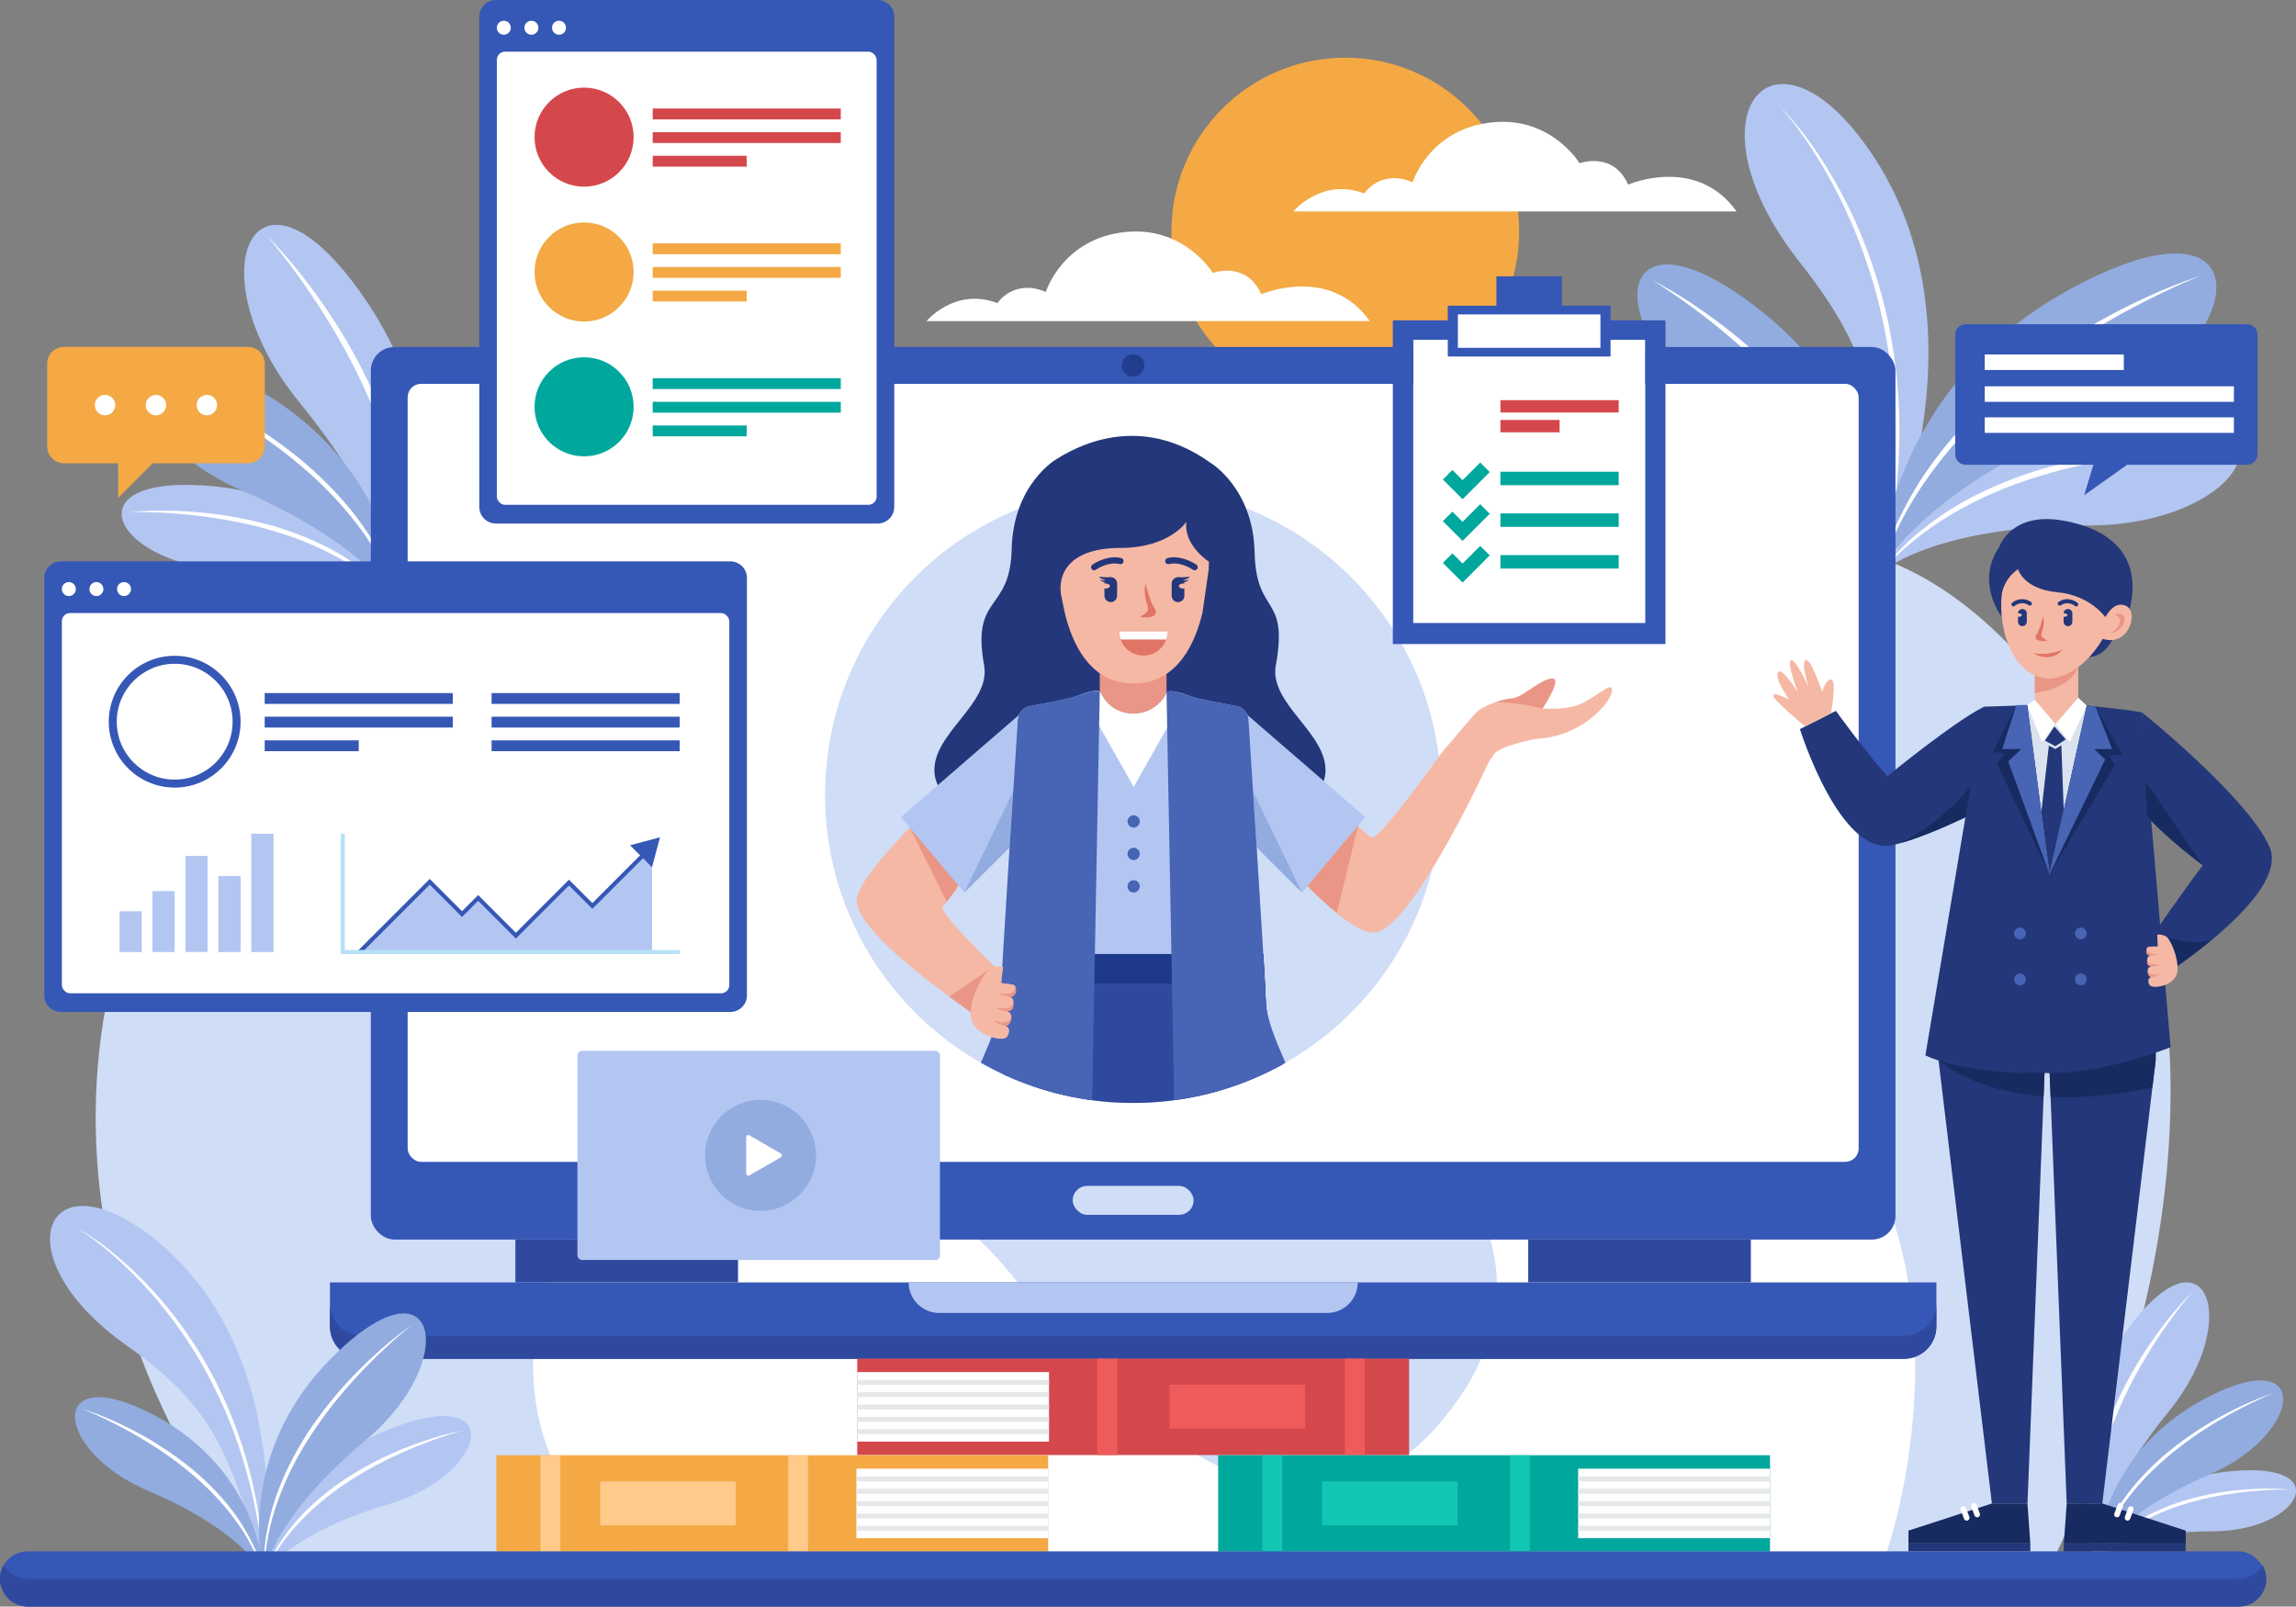 <?xml version="1.0" encoding="UTF-8"?>
<svg id="OBJECTS" xmlns="http://www.w3.org/2000/svg" xmlns:xlink="http://www.w3.org/1999/xlink" viewBox="0 0 561.26 392.77">
  <rect x="0" y="0" width="561.26" height="392.77" fill="#808080" stroke="none"/>
  <defs>
    <style>
      .cls-1 {
        fill: #172b60;
      }

      .cls-2, .cls-3, .cls-4, .cls-5, .cls-6, .cls-7, .cls-8, .cls-9, .cls-10, .cls-11 {
        fill-rule: evenodd;
      }

      .cls-2, .cls-12 {
        fill: #ea9686;
      }

      .cls-13, .cls-3 {
        fill: #fff;
      }

      .cls-14 {
        fill: #ef5b5b;
      }

      .cls-15, .cls-10 {
        fill: #2f499f;
      }

      .cls-16 {
        fill: #12c6b4;
      }

      .cls-17, .cls-4 {
        fill: #92ace0;
      }

      .cls-18 {
        fill: #d4484c;
      }

      .cls-19, .cls-6 {
        fill: #e27466;
      }

      .cls-20 {
        fill: #f4a945;
      }

      .cls-21 {
        fill: #203d8e;
      }

      .cls-5 {
        fill: #1d3987;
      }

      .cls-22 {
        fill: #00a79d;
      }

      .cls-7, .cls-23 {
        fill: #f5b8a5;
      }

      .cls-24 {
        clip-path: url(#clippath);
      }

      .cls-25, .cls-26, .cls-27 {
        fill: none;
      }

      .cls-28, .cls-11 {
        fill: #4764b5;
      }

      .cls-29 {
        fill: #3557b5;
      }

      .cls-30 {
        fill: #dae1ef;
      }

      .cls-31 {
        fill: #ffca8a;
      }

      .cls-8, .cls-32 {
        fill: #b3c6f2;
      }

      .cls-26 {
        stroke: #b7e2f7;
      }

      .cls-26, .cls-27 {
        stroke-miterlimit: 10;
      }

      .cls-33 {
        fill: #e6e7e8;
      }

      .cls-9, .cls-34 {
        fill: #23377a;
      }

      .cls-27 {
        stroke: #3557b5;
      }

      .cls-35 {
        fill: #d0ddf7;
      }
    </style>
    <clipPath id="clippath">
      <path class="cls-25" d="m396.57,172.12c0,18.67-51.05,57.97-62.29,71.12-13.81,16.16-34.35,26.41-57.27,26.41-41.59,0-75.31-33.72-75.31-75.31s33.72-95.25,75.31-95.25,119.57,31.43,119.57,73.03Z"/>
    </clipPath>
  </defs>
  <g>
    <path class="cls-32" d="m459.65,140.27s28.09-58.86-2.57-103.39c-23.92-34.74-45.38-8.54-17.16,27.19,19.12,24.21,20.71,38.75,19.74,76.2Z"/>
    <path class="cls-13" d="m435.02,25.93c7.01,7.19,12.45,15.81,16.92,24.8,2.24,4.51,4.11,9.19,5.74,13.95,1.61,4.77,2.98,9.62,3.99,14.55.98,4.94,1.77,9.92,2.15,14.94.28,2.5.31,5.02.46,7.53,0,2.51.11,5.03-.03,7.54l-.15,3.77c-.07,1.25-.19,2.51-.29,3.76-.16,2.51-.5,5-.81,7.49-.29,2.49-.82,4.95-1.22,7.43-.47,2.46-1.05,4.91-1.59,7.35,1.89-9.84,3.01-19.82,3.12-29.81.04-1.25.02-2.5-.02-3.74l-.07-3.74c-.17-2.49-.22-4.99-.51-7.47-.42-4.97-1.23-9.91-2.24-14.79-1.96-9.78-5.18-19.3-9.39-28.35-2.1-4.53-4.5-8.92-7.16-13.15-2.66-4.23-5.57-8.32-8.92-12.05Z"/>
    <g>
      <path class="cls-17" d="m459.38,140.19s5.55-37.5-29.69-64.82c-36.55-28.33-39.31,6.19-6.95,27.14,32.36,20.96,36.64,37.67,36.64,37.67Z"/>
      <path class="cls-13" d="m403.93,68.51c6.95,3.6,13.44,8.07,19.58,12.95,6.14,4.89,11.79,10.4,16.92,16.36,5.01,6.05,9.49,12.61,12.82,19.76,1.69,3.56,3,7.28,4.11,11.05,1.03,3.79,1.69,7.67,2.03,11.57-1.25-7.72-3.68-15.19-7.18-22.11-3.49-6.93-7.89-13.39-12.92-19.29-4.98-5.96-10.57-11.4-16.51-16.44-2.96-2.53-6.02-4.94-9.17-7.25-3.13-2.33-6.35-4.53-9.67-6.59Z"/>
    </g>
    <g>
      <path class="cls-32" d="m459.38,140.19s15.71-34.5,60.13-38.3c46.08-3.94,29.65,26.54-8.9,26.57-38.55.03-51.22,11.74-51.22,11.74Z"/>
      <path class="cls-13" d="m544.87,110.12c-3.91-.07-7.81.02-11.7.28-3.89.23-7.77.59-11.63,1.11-7.72,1.01-15.37,2.53-22.79,4.84-7.44,2.22-14.63,5.26-21.33,9.18-6.71,3.91-12.8,8.86-18.04,14.67,2.4-3.08,5.07-5.98,7.99-8.61,2.97-2.56,6.1-4.97,9.45-7.05,6.67-4.19,13.99-7.27,21.49-9.63,7.55-2.21,15.28-3.77,23.09-4.55,7.8-.77,15.68-.99,23.47-.24Z"/>
    </g>
    <g>
      <path class="cls-17" d="m459.38,140.19s.83-44.83,47.26-69.83c48.16-25.93,44.65,14.87,2.82,33.02-41.83,18.15-50.08,36.81-50.08,36.81Z"/>
      <path class="cls-13" d="m538.04,67.37c-4.29,1.73-8.49,3.66-12.6,5.75-4.12,2.06-8.18,4.27-12.13,6.64-7.92,4.71-15.51,9.96-22.49,15.95-7.03,5.92-13.42,12.6-18.83,20.03-5.43,7.41-9.7,15.67-12.6,24.46,1.19-4.47,2.73-8.86,4.69-13.07,2.03-4.17,4.3-8.25,6.97-12.06,5.28-7.67,11.78-14.43,18.8-20.51,7.14-5.95,14.79-11.27,22.89-15.8,8.09-4.52,16.52-8.48,25.31-11.39Z"/>
    </g>
  </g>
  <g>
    <g>
      <path class="cls-32" d="m98.09,148.53s-12.18-26.77-46.64-29.71c-35.75-3.06-23,20.59,6.91,20.61,29.91.02,39.74,9.1,39.74,9.1Z"/>
      <path class="cls-13" d="m31.77,125.2c3.03-.06,6.06.02,9.08.22,3.02.18,6.03.46,9.02.86,5.99.78,11.92,1.97,17.68,3.75,5.77,1.72,11.35,4.08,16.55,7.12,5.2,3.03,9.93,6.87,13.99,11.38-1.86-2.39-3.93-4.64-6.2-6.68-2.31-1.99-4.73-3.86-7.33-5.47-5.18-3.25-10.86-5.64-16.67-7.47-5.85-1.72-11.85-2.93-17.91-3.53-6.05-.6-12.16-.77-18.21-.19Z"/>
    </g>
    <g>
      <path class="cls-32" d="m98.11,148.75s17.97-36.36-8.94-75.74-42.05-6.61-15.99,25.35c26.06,31.96,24.93,50.39,24.93,50.39Z"/>
      <path class="cls-13" d="m65.19,57.56c2.7,3.19,5.27,6.49,7.69,9.89,2.44,3.38,4.77,6.84,6.95,10.39,4.38,7.08,8.3,14.45,11.41,22.16,3.19,7.67,5.55,15.68,6.82,23.89,1.3,8.2,1.32,16.6.05,24.87.93-4.08,1.53-8.25,1.73-12.45.11-4.2,0-8.42-.55-12.6-1.04-8.37-3.45-16.51-6.56-24.32-3.27-7.75-7.21-15.22-11.86-22.21-4.64-6.99-9.78-13.66-15.68-19.61Z"/>
    </g>
    <g>
      <path class="cls-17" d="m98.09,148.53s-.65-34.78-36.66-54.17c-37.36-20.12-34.64,11.54-2.19,25.62,32.45,14.08,38.85,28.55,38.85,28.55Z"/>
      <path class="cls-13" d="m37.07,92.04c3.33,1.34,6.58,2.84,9.77,4.46,3.2,1.6,6.34,3.31,9.41,5.15,6.14,3.65,12.03,7.73,17.45,12.37,5.45,4.59,10.41,9.78,14.61,15.54,4.21,5.75,7.52,12.16,9.78,18.97-.92-3.46-2.12-6.87-3.64-10.14-1.58-3.23-3.34-6.4-5.41-9.35-4.1-5.95-9.14-11.2-14.59-15.91-5.54-4.62-11.48-8.75-17.76-12.26-6.28-3.5-12.81-6.58-19.63-8.83Z"/>
    </g>
  </g>
  <g>
    <path class="cls-35" d="m61.47,379.7s-51.15-59.29-34.89-137.44c20.95-100.68,133.22-78.59,199.82-38.63,66.61,39.97,167.45,58.66,186.44-39.85,16.59-86.04,182.35,20.85,89.87,215.92H61.47Z"/>
    <path class="cls-13" d="m159.09,380.11c-14.2,0-35-28.94-27-60.06,12.02-46.83,80.15-54.44,116.87-6.22,33.06,43.41,76.21,72.62,107.42,28.42,28.16-39.87-10.65-81.62-55.6-75.96-44.95,5.67,82.44-65.29,141.03-3.61,44.49,46.83,19.18,117.43,19.18,117.43H159.09Z"/>
  </g>
  <g>
    <circle class="cls-20" cx="328.86" cy="56.6" r="42.5"/>
    <path class="cls-13" d="m226.47,78.51s6.95-8.35,17.36-4.41c0,0,3.94-6.06,11.82-2.73,0,0,4.09-13.15,19.58-14.66,14.36-1.4,21.23,10.01,21.23,10.01,0,0,8.23-3.03,11.87,5.23,0,0,16.67-7.27,26.51,6.56h-108.36Z"/>
    <path class="cls-13" d="m316.14,51.7s6.95-8.35,17.36-4.41c0,0,3.94-6.06,11.82-2.73,0,0,4.09-13.15,19.58-14.66,14.36-1.4,21.23,10.01,21.23,10.01,0,0,8.23-3.03,11.87,5.23,0,0,16.67-7.27,26.51,6.56h-108.36Z"/>
  </g>
  <g>
    <rect class="cls-29" x="90.65" y="84.84" width="372.7" height="218.21" rx="5.76" ry="5.76"/>
    <rect class="cls-13" x="99.65" y="93.84" width="354.7" height="190.21" rx="3.27" ry="3.27"/>
    <circle class="cls-35" cx="277" cy="194.34" r="75.31"/>
    <path class="cls-29" d="m80.65,313.52h392.7v10.77c0,4.37-3.55,7.91-7.91,7.91H88.57c-4.37,0-7.91-3.55-7.91-7.91v-10.77h0Z"/>
    <path class="cls-15" d="m465.43,326.6H88.57c-4.37,0-7.91-3.54-7.91-7.91v5.6c0,4.37,3.54,7.91,7.91,7.91h376.87c4.37,0,7.91-3.54,7.91-7.91v-5.6c0,4.37-3.54,7.91-7.91,7.91Z"/>
    <path class="cls-32" d="m222.11,313.52h109.79c0,4.13-3.35,7.48-7.48,7.48h-94.82c-4.13,0-7.48-3.35-7.48-7.48h0Z"/>
    <g>
      <rect class="cls-15" x="125.99" y="303.05" width="54.43" height="10.47"/>
      <rect class="cls-15" x="373.57" y="303.05" width="54.43" height="10.47"/>
    </g>
    <rect class="cls-35" x="262.22" y="289.93" width="29.56" height="7.07" rx="3.54" ry="3.54"/>
    <circle class="cls-21" cx="277" cy="89.36" r="2.75"/>
    <g class="cls-24">
      <g>
        <path class="cls-34" d="m311.88,162.66c3.16-17.53-4.83-11.94-5.19-27.66s-10.82-21.88-10.82-21.88c-15.48-11.03-29.69-5.91-37.74-.8,0,0-10.46,6.15-10.82,21.88s-9.9,10.93-6.74,28.46c1.71,9.52-12.88,16.67-12.13,26.34.73,9.3,20.02,21.18,45.64,22.35.41.05.82.08,1.25.08.3,0,.59-.01.89-.02.3,0,.59.02.89.02.43,0,.84-.03,1.25-.08,25.62-1.17,44.91-13.05,45.64-22.35.76-9.66-13.84-16.82-12.13-26.34Z"/>
        <g>
          <g>
            <g>
              <path class="cls-23" d="m352.31,184.18s6.29-7.45,8.12-9.56,6.74-3.73,9.22-3.87,6.73-4.59,9.65-4.86-2.26,7.34-2.26,7.34c0,0,5.29.38,8.52-.79s6.44-4.06,7.8-4.42,1.12,3.17-4.59,7.7-12.01,4.85-12.76,4.86-9.38,1.76-10.83,3.84-5.03,7.95-5.03,7.95l-7.84-8.19Z"/>
              <path class="cls-12" d="m369.65,170.75c-1.04.06-2.51.38-4,.89,4.92-.02,11.38,1.59,11.38,1.59,0,0,5.17-7.62,2.26-7.34-2.91.28-7.17,4.72-9.65,4.86Z"/>
              <path class="cls-23" d="m363.93,186.3s-18.85,41.06-27.98,41.69c-6.11.42-19.92-15.16-19.92-15.16l12.36-14.74s5.18,5.78,6.93,6.65,16.98-20.55,16.98-20.55l11.62,2.12Z"/>
            </g>
            <polygon class="cls-32" points="303.64 173.68 333.77 199.76 318.28 218.23 285.93 185.99 303.64 173.68"/>
            <polygon class="cls-4" points="306.33 193.53 318.28 218.23 307.2 207.19 306.33 193.53"/>
          </g>
          <path class="cls-2" d="m332,201.87l-5.23,21.33c-2.61-2.13-5.18-4.59-7.15-6.58l12.37-14.75h0Z"/>
          <path class="cls-23" d="m243.71,251.83s-35.13-22.85-34.27-31.96c.57-6.1,17.93-22.43,17.93-22.43l9.54,15.92s-5.29,6.79-6.44,8.38,17.2,18.96,17.2,18.96l-3.96,11.13Z"/>
          <path class="cls-12" d="m222.43,202.31h0s8.98,18.15,8.98,18.15c.64-.84,1.46-1.91,2.28-2.97l2.24-5.75h0s-4.93-8.23-4.93-8.23l-8.57-1.19Z"/>
          <path class="cls-12" d="m238.8,248.51c.34-.33.66-.75.95-1.28,1.58-2.9,2.18-10.34,2.18-10.34l-9.88,6.79c2.52,1.86,4.85,3.51,6.76,4.83Z"/>
        </g>
        <g>
          <g>
            <path class="cls-23" d="m300.66,138.6c-2.8-1.25-4.61-.1-5.54.86l-1.04,7.39c-.14,1.01-.36,2.01-.64,3.01,8.51,2.19,11.48-9.36,7.22-11.26Z"/>
            <path class="cls-23" d="m253.57,138.6c2.8-1.25,4.61-.1,5.54.86l1.04,7.39c.14,1.01.36,2.01.64,3.01-8.51,2.19-11.48-9.36-7.22-11.26Z"/>
            <path class="cls-2" d="m256.88,141.94s-1.04-1.51-2.18-.28c-1,1.09-.53,4.85,3.18,5.28,0,0-1.82-1.4-1.99-3.24-.1-1.03.57-1.65.99-1.76Z"/>
            <path class="cls-2" d="m297.36,141.94s1.04-1.51,2.18-.28c1,1.09.53,4.85-3.18,5.28,0,0,1.82-1.4,1.99-3.24.1-1.03-.57-1.65-.99-1.76Z"/>
          </g>
          <path class="cls-2" d="m277,145.14h0c-4.49,0-8.16,4.28-8.16,9.51v18.2c0,5.23,3.67,9.51,8.16,9.51h0c4.49,0,8.16-4.28,8.16-9.51v-18.2c0-5.23-3.67-9.51-8.16-9.51Z"/>
          <path class="cls-7" d="m258.65,134.98c0-9.25,8.31-16.81,18.46-16.81h0c10.15,0,18.46,7.56,18.46,16.81,0,0,.98,32.1-18.46,32.1h0s0,0,0,0h0s0,0,0,0c-19.44,0-18.46-32.1-18.46-32.1Z"/>
          <path class="cls-9" d="m287.97,141.12c.85,0,1.55.7,1.55,1.55h0c-.08,0-.16-.02-.25-.02-.61,0-1.1.28-1.1.62s.49.63,1.1.63c.09,0,.17-.02.25-.03v1.79c0,.85-.7,1.55-1.55,1.55s-1.55-.7-1.55-1.55v-2.99c0-.85.7-1.55,1.55-1.55Z"/>
          <path class="cls-9" d="m289.07,141.86c.53,0,2.55-.99,1.37-.83s-2.47.09-2.47.09c0,0,.22,1.14,1.2,1.2,0,0,.76.05,1.29-.41.37-.32-.68.15-1.38-.05Z"/>
          <path class="cls-34" d="m274.18,137.88c-.14.06-.3.07-.46.02-2.06-.55-4.61.53-5.83,1.39-.34.24-.81.16-1.05-.18-.24-.34-.16-.81.18-1.05,1.25-.88,4.33-2.36,7.09-1.62.4.11.64.52.53.92-.06.24-.24.42-.45.5Z"/>
          <path class="cls-34" d="m285.31,137.88c.14.06.3.07.46.02,2.06-.55,4.61.53,5.83,1.39.34.24.81.16,1.05-.18.24-.34.16-.81-.18-1.05-1.25-.88-4.33-2.36-7.09-1.62-.4.11-.64.52-.53.92.06.24.24.42.45.5Z"/>
          <path class="cls-9" d="m271.53,141.12c-.85,0-1.55.7-1.55,1.55h0c.08,0,.16-.02.25-.02.61,0,1.1.28,1.1.62s-.49.62-1.1.62c-.09,0-.17-.02-.25-.03v1.79c0,.85.7,1.55,1.55,1.55s1.55-.7,1.55-1.55v-2.99c0-.85-.7-1.55-1.55-1.55Z"/>
          <path class="cls-6" d="m273.59,154.36c0,3.27,2.65,5.92,5.92,5.92s5.92-2.65,5.92-5.92h-11.83Z"/>
          <path class="cls-3" d="m285.06,156.35c.23-.63.37-1.29.37-2h-11.83c0,.7.14,1.37.37,2h11.09Z"/>
          <path class="cls-9" d="m270.42,141.86c-.53,0-2.55-.99-1.37-.83s2.47.09,2.47.09c0,0-.22,1.14-1.2,1.2,0,0-.76.05-1.29-.41-.37-.32.68.15,1.38-.05Z"/>
        </g>
        <path class="cls-8" d="m244.55,245.12c.21-7.03,3.72-61.09,4.26-69.22.11-1.61,1.29-2.94,2.88-3.25,4.81-.92,9.05-1.63,11.28-2.43,2.64-.95,5.33-1.75,5.98-1.03,0,0,2.03,5.3,8.05,5.3,6.02,0,8.27-5.18,8.27-5.18.65-.73,3.11-.04,5.75.9,2.23.8,6.47,1.51,11.28,2.43,1.59.3,2.77,1.64,2.88,3.25.54,8.13,4.05,62.19,4.26,69.22.21,7.03,6.14,18.34,5.4,19.71,0,0-13.86,9.82-37.85,9.1-23.99.73-37.85-9.1-37.85-9.1-.74-1.37,5.19-12.68,5.4-19.71Z"/>
        <path class="cls-3" d="m289.86,169.82c-2.17-.71-4.03-1.12-4.58-.5,0,0-2.25,5.18-8.27,5.18s-8.05-5.3-8.05-5.3c-.53-.6-2.47-.15-4.61.56l12.78,22.62,12.74-22.55Z"/>
        <path class="cls-10" d="m245.19,233.25v34.82c6.24,2.79,17.12,6.3,31.81,5.86,23.99.73,37.85-9.1,37.85-9.1.74-1.37-5.19-12.68-5.4-19.71-.05-1.68-.29-6.07-.63-11.87h-63.63Z"/>
        <path class="cls-5" d="m309.45,252.32c.12,4.02,2.11,9.43,3.65,13.59,1.15-.66,1.75-1.08,1.75-1.08.74-1.37-5.19-12.68-5.4-19.71-.05-1.68-.29-6.07-.63-11.87h-63.63v7.2h63.63c.34,5.8.58,10.19.63,11.87Z"/>
        <path class="cls-11" d="m285.16,169.12s.09-.07.15-.09l.11-.05c1-.29,3.32.42,5.6,1.24,2.23.8,6.47,1.51,11.28,2.43,1.59.3,2.77,1.64,2.88,3.25.54,8.13,4.05,62.19,4.26,69.22.21,7.03,8.64,21.56,7.9,22.93,0,0-11.62,8.77-30.17,8.77l-2.01-107.69Z"/>
        <g>
          <polygon class="cls-32" points="250.36 173.68 220.23 199.76 235.72 218.23 268.07 185.99 250.36 173.68"/>
          <polygon class="cls-4" points="247.67 193.53 235.72 218.23 246.8 207.19 247.67 193.53"/>
        </g>
        <path class="cls-34" d="m290.02,127.54s-4.07,6.42-16.2,6.42-15.78,6.15-14.24,12.51c0,0-5.38,1.33-5.66,0s-1.89-17.91-1.42-19.33.79-5.73,3.71-6.61,7.83-5.33,13.76-5.71,8.26-2.73,12.64-1.17,14.69,11.29,15.41,11.96,2.99,8.25,3.18,9.2,0,6.37,0,6.37l-5.61-3.81s-6.33-4.02-5.57-9.83Z"/>
        <path class="cls-11" d="m268.84,169.12s-.09-.07-.15-.09l-.11-.05c-1-.29-3.32.42-5.6,1.24-2.23.8-6.47,1.51-11.28,2.43-1.59.3-2.77,1.64-2.88,3.25-.54,8.12-4.05,62.19-4.26,69.22s-8.64,21.56-7.9,22.93c0,0,11.62,8.77,30.17,8.77l2.01-107.69Z"/>
        <g>
          <circle class="cls-28" cx="277.12" cy="200.82" r="1.5"/>
          <circle class="cls-28" cx="277.12" cy="208.76" r="1.5"/>
          <circle class="cls-28" cx="277.12" cy="216.7" r="1.5"/>
        </g>
        <path class="cls-34" d="m259.59,146.47l.73,3.5-9.77,4.85s-5.31-3.21-4.93-6.36,6.06-12.13,7.96-14.02,2.27-7.96,10.11-10.23,7.02-3.28,12.54-3.28,10.56.13,12.59,0,2.31-1.01,4.63,0,7,6.19,7.25,6.69,4.04,10.02,4.04,10.02c0,0,1.01,6.85,1.26,7.51s1.64,3.33-1.64,4.71-8.77,2.39-8.77,2.39l-1.67-2.27,1.58-10.94,1.54-11.8-11.87-1.14s-12.62.25-13.64.51-10.1,5.31-10.74,6.19-2.91,4.84-2.91,4.84v5l1.71,3.84Z"/>
        <path class="cls-23" d="m247.6,240.72c-.7-.17-2.94-.4-2.94-.4l.59-3.93s-1.73-.47-3.32.5c-1.2.73-4.55,6.29-4.67,10.87s5.94,6.59,8.11,6.13c0,0,.9.05,1.27-1.49.31-1.26-.9-1.61-.9-1.61,0,0,1.2.14,1.48-1.86.21-1.47-1.11-1.7-1.11-1.7,0,0,1.46.06,1.58-1.27.1-1.08.16-1.92-.75-2.22,0,0,1.3-.09,1.41-1.53s-.76-1.49-.76-1.49Z"/>
        <path class="cls-12" d="m247.18,249.13c-.07.07-1.34,1.32-3.38.61-2.09-.74.65.9,1.93,1.06.04,0,.09,0,.13,0,.3-.02,1.04-.25,1.31-1.66Z"/>
        <g>
          <path class="cls-12" d="m247.7,245.96c.04-.45.07-.85.03-1.2,0,.06-.2,1.26-.89,1.57-.71.32-2.91.18-3.17,0-.26-.18-.16.62,2.45.9,0,0,1.46.06,1.58-1.27Z"/>
          <path class="cls-12" d="m246.94,243.73s1.3-.09,1.41-1.53c.04-.48-.04-.8-.15-1.02,0,.04-.05,1.36-1.2,1.65-1.17.3-2.75.02-2.74,0,0-.02-.5.14,2.68.9Z"/>
        </g>
      </g>
    </g>
    <path class="cls-19" d="m280.05,142.74s1.04,4.33,2.09,5.84.11,2.41-2.45,2.37.83-.56.94-1.92-1.39-3.39-.58-6.29Z"/>
    <g>
      <rect class="cls-13" x="385.17" y="252.64" width="9.2" height="6.59" rx=".82" ry=".82"/>
      <path class="cls-13" d="m397.81,258.32l-2.55-.77c-.18-.05-.3-.22-.3-.4v-2.44c0-.19.12-.35.3-.4l2.55-.77c.27-.08.54.12.54.4v3.97c0,.28-.27.48-.54.4Z"/>
    </g>
  </g>
  <g>
    <g>
      <g>
        <rect class="cls-18" x="209.55" y="332.17" width="134.9" height="23.56"/>
        <rect class="cls-13" x="209.55" y="335.45" width="46.88" height="16.99"/>
      </g>
      <rect class="cls-33" x="209.55" y="349.4" width="46.88" height="1.21"/>
      <rect class="cls-33" x="209.55" y="346.39" width="46.88" height="1.21"/>
      <rect class="cls-33" x="209.55" y="343.38" width="46.88" height="1.21"/>
      <rect class="cls-33" x="209.55" y="340.36" width="46.88" height="1.21"/>
      <rect class="cls-33" x="209.55" y="337.35" width="46.88" height="1.21"/>
      <rect class="cls-14" x="268.25" y="332.17" width="4.86" height="23.56"/>
      <rect class="cls-14" x="328.78" y="332.17" width="4.86" height="23.56"/>
      <rect class="cls-14" x="285.9" y="338.55" width="33.16" height="10.72"/>
    </g>
    <g>
      <g>
        <g>
          <rect class="cls-20" x="121.32" y="355.79" width="134.9" height="23.56" transform="translate(377.55 735.13) rotate(-180)"/>
          <rect class="cls-13" x="209.35" y="359.07" width="46.88" height="16.99" transform="translate(465.58 735.13) rotate(-180)"/>
        </g>
        <rect class="cls-33" x="209.35" y="373.03" width="46.88" height="1.21" transform="translate(465.58 747.26) rotate(-180)"/>
        <rect class="cls-33" x="209.35" y="370.01" width="46.88" height="1.21" transform="translate(465.58 741.23) rotate(-180)"/>
        <rect class="cls-33" x="209.35" y="367" width="46.88" height="1.21" transform="translate(465.58 735.2) rotate(-180)"/>
        <rect class="cls-33" x="209.35" y="363.98" width="46.88" height="1.21" transform="translate(465.58 729.17) rotate(-180)"/>
        <rect class="cls-33" x="209.35" y="360.97" width="46.88" height="1.21" transform="translate(465.58 723.14) rotate(-180)"/>
        <rect class="cls-31" x="192.67" y="355.79" width="4.86" height="23.56" transform="translate(390.19 735.13) rotate(-180)"/>
        <rect class="cls-31" x="132.14" y="355.79" width="4.86" height="23.56" transform="translate(269.13 735.13) rotate(-180)"/>
        <rect class="cls-31" x="146.71" y="362.17" width="33.16" height="10.72" transform="translate(326.59 735.07) rotate(-180)"/>
      </g>
      <g>
        <g>
          <rect class="cls-22" x="297.77" y="355.79" width="134.9" height="23.56" transform="translate(730.45 735.13) rotate(-180)"/>
          <rect class="cls-13" x="385.8" y="359.07" width="46.88" height="16.99" transform="translate(818.47 735.13) rotate(-180)"/>
        </g>
        <rect class="cls-33" x="385.8" y="373.03" width="46.88" height="1.21" transform="translate(818.47 747.26) rotate(-180)"/>
        <rect class="cls-33" x="385.8" y="370.01" width="46.88" height="1.21" transform="translate(818.47 741.23) rotate(-180)"/>
        <rect class="cls-33" x="385.8" y="367" width="46.88" height="1.21" transform="translate(818.47 735.2) rotate(-180)"/>
        <rect class="cls-33" x="385.8" y="363.98" width="46.88" height="1.21" transform="translate(818.47 729.17) rotate(-180)"/>
        <rect class="cls-33" x="385.8" y="360.97" width="46.88" height="1.21" transform="translate(818.47 723.14) rotate(-180)"/>
        <rect class="cls-16" x="369.11" y="355.79" width="4.86" height="23.56" transform="translate(743.08 735.13) rotate(-180)"/>
        <rect class="cls-16" x="308.58" y="355.79" width="4.86" height="23.56" transform="translate(622.02 735.13) rotate(-180)"/>
        <rect class="cls-16" x="323.16" y="362.17" width="33.16" height="10.72" transform="translate(679.48 735.07) rotate(-180)"/>
      </g>
    </g>
  </g>
  <g>
    <g>
      <path class="cls-20" d="m60.61,113.27H15.64c-2.26,0-4.1-1.83-4.1-4.08v-20.3c0-2.25,1.84-4.08,4.1-4.08h44.98c2.26,0,4.1,1.83,4.1,4.08v20.3c0,2.25-1.84,4.08-4.1,4.08Z"/>
      <polygon class="cls-20" points="28.87 112.97 28.87 121.74 38.76 111.85 28.87 112.97"/>
      <g>
        <circle class="cls-13" cx="38.12" cy="99.04" r="2.5"/>
        <circle class="cls-13" cx="25.68" cy="99.04" r="2.5"/>
        <circle class="cls-13" cx="50.57" cy="99.04" r="2.5"/>
      </g>
    </g>
    <g>
      <path class="cls-29" d="m480.51,79.26h68.78c1.41,0,2.56,1.15,2.56,2.56v29.25c0,1.41-1.15,2.56-2.56,2.56h-29.31s-10.5,7.45-10.5,7.45l2.25-7.45h-31.21c-1.41,0-2.56-1.15-2.56-2.56v-29.25c0-1.41,1.15-2.56,2.56-2.56Z"/>
      <g>
        <rect class="cls-13" x="485.17" y="86.66" width="34" height="3.8"/>
        <rect class="cls-13" x="485.17" y="94.44" width="60.91" height="3.8"/>
      </g>
      <rect class="cls-13" x="485.17" y="102.03" width="60.91" height="3.8"/>
    </g>
  </g>
  <g>
    <g>
      <g>
        <path class="cls-32" d="m512.4,380.88s8.71-19.14,33.35-21.24c25.56-2.19,16.44,14.72-4.94,14.74-21.38.02-28.41,6.51-28.41,6.51Z"/>
        <path class="cls-13" d="m559.81,364.2c-2.17-.04-4.33.01-6.49.16-2.16.13-4.31.33-6.45.62-4.28.56-8.52,1.41-12.64,2.68-4.13,1.23-8.12,2.92-11.83,5.09-3.72,2.17-7.1,4.91-10.01,8.13,1.33-1.71,2.81-3.32,4.43-4.77,1.65-1.42,3.38-2.76,5.24-3.91,3.7-2.33,7.76-4.03,11.92-5.34,4.19-1.23,8.48-2.09,12.81-2.52,4.33-.43,8.69-.55,13.02-.14Z"/>
      </g>
      <g>
        <path class="cls-32" d="m512.38,381.04s-12.85-26,6.39-54.15c19.96-29.21,30.07-4.73,11.43,18.13-18.63,22.85-17.83,36.03-17.83,36.03Z"/>
        <path class="cls-13" d="m535.91,315.84c-1.93,2.28-3.76,4.64-5.49,7.07-1.75,2.42-3.41,4.89-4.97,7.43-3.13,5.06-5.93,10.33-8.16,15.84-2.28,5.48-3.96,11.21-4.88,17.08-.93,5.86-.94,11.87-.04,17.78-.66-2.92-1.09-5.9-1.24-8.9-.08-3,0-6.02.39-9.01.74-5.98,2.46-11.81,4.69-17.39,2.34-5.54,5.16-10.88,8.48-15.88,3.32-5,7-9.77,11.21-14.02Z"/>
      </g>
      <g>
        <path class="cls-17" d="m512.4,380.88s.46-24.87,26.21-38.73c26.71-14.38,24.77,8.25,1.57,18.31s-27.78,20.42-27.78,20.42Z"/>
        <path class="cls-13" d="m556.02,340.49c-2.38.96-4.71,2.03-6.99,3.19-2.29,1.14-4.53,2.37-6.73,3.68-4.39,2.61-8.6,5.53-12.48,8.85-3.9,3.28-7.44,6.99-10.44,11.11-3.01,4.11-5.38,8.69-6.99,13.56.66-2.48,1.52-4.91,2.6-7.25,1.13-2.31,2.38-4.57,3.86-6.69,2.93-4.25,6.53-8.01,10.43-11.37,3.96-3.3,8.2-6.25,12.7-8.76,4.49-2.51,9.16-4.7,14.04-6.31Z"/>
      </g>
    </g>
    <g>
      <path class="cls-32" d="m64.48,384.89s8.53-53.44-26.33-81.67c-27.2-22.03-38.12,3.87-7.27,25.67,20.9,14.77,25.58,25.97,33.6,56Z"/>
      <path class="cls-13" d="m18.02,299.69c7.27,4.08,13.62,9.66,19.29,15.76,2.84,3.06,5.43,6.35,7.84,9.75,2.4,3.41,4.63,6.96,6.6,10.64,1.94,3.7,3.73,7.48,5.22,11.38.81,1.93,1.42,3.92,2.14,5.88.59,2,1.27,3.98,1.75,6.01l.77,3.03c.24,1.01.43,2.04.65,3.06.46,2.03.78,4.09,1.12,6.15.35,2.05.51,4.13.77,6.2.21,2.07.32,4.15.46,6.22-.81-8.28-2.26-16.48-4.52-24.46-.26-1-.57-1.99-.89-2.98l-.93-2.96c-.72-1.94-1.35-3.92-2.16-5.82-1.5-3.86-3.31-7.59-5.25-11.24-3.86-7.33-8.66-14.14-14.13-20.36-2.74-3.11-5.68-6.04-8.79-8.78-3.11-2.74-6.39-5.31-9.93-7.49Z"/>
      <g>
        <path class="cls-17" d="m64.48,384.89s-.67-25.12-26.81-38.92-24.96,8.54-1.43,18.52c23.53,9.98,28.24,20.4,28.24,20.4Z"/>
        <path class="cls-13" d="m20.06,344.44c4.95,1.56,9.7,3.73,14.27,6.21,4.57,2.49,8.89,5.44,12.92,8.74,3.97,3.38,7.64,7.15,10.63,11.43,1.51,2.13,2.79,4.41,3.95,6.74,1.11,2.36,1.98,4.82,2.65,7.32-1.7-4.9-4.14-9.5-7.23-13.61-3.07-4.13-6.68-7.84-10.65-11.12-3.93-3.32-8.21-6.23-12.66-8.84-2.22-1.31-4.5-2.54-6.82-3.68-2.31-1.16-4.67-2.23-7.07-3.2Z"/>
      </g>
      <g>
        <path class="cls-32" d="m64.48,384.89s3.51-24.89,31.04-35.64c28.56-11.16,23.83,11.31-.67,18.56-24.51,7.25-30.37,17.08-30.37,17.08Z"/>
        <path class="cls-13" d="m113.19,349.72c-2.5.69-4.96,1.48-7.39,2.38-2.43.88-4.83,1.83-7.19,2.89-4.72,2.09-9.3,4.5-13.58,7.35-4.31,2.81-8.32,6.09-11.84,9.84-3.53,3.74-6.47,8.03-8.72,12.71.95-2.41,2.1-4.75,3.47-6.97,1.41-2.19,2.94-4.31,4.68-6.25,3.46-3.92,7.53-7.25,11.86-10.16,4.38-2.82,9.01-5.27,13.83-7.22,4.82-1.95,9.78-3.57,14.88-4.56Z"/>
      </g>
      <g>
        <path class="cls-17" d="m64.48,384.89s-7.89-28.66,16.94-53.27c25.76-25.53,31.18,1.08,7.99,20.47-23.19,19.39-24.94,32.8-24.94,32.8Z"/>
        <path class="cls-13" d="m100.83,323.82c-2.4,1.9-4.71,3.92-6.93,6.02-2.24,2.09-4.4,4.25-6.47,6.5-4.15,4.48-7.99,9.25-11.31,14.36-3.36,5.08-6.17,10.53-8.21,16.27-2.06,5.73-3.22,11.79-3.42,17.92-.08-3.06.08-6.14.53-9.19.51-3.03,1.19-6.05,2.17-8.97,1.92-5.87,4.78-11.39,8.11-16.57,3.42-5.12,7.29-9.95,11.59-14.34,4.3-4.39,8.91-8.49,13.95-11.99Z"/>
      </g>
    </g>
  </g>
  <g>
    <rect class="cls-29" x="0" y="379.28" width="554" height="13.49" rx="6.74" ry="6.74"/>
    <path class="cls-15" d="m547.26,386.02H6.74c-2.48,0-4.66-1.36-5.83-3.37-.58.99-.92,2.14-.92,3.37h0c0,3.71,3.03,6.74,6.74,6.74h540.51c3.71,0,6.74-3.03,6.74-6.74h0c0-1.23-.34-2.38-.92-3.37-1.17,2.01-3.34,3.37-5.83,3.37Z"/>
  </g>
  <g>
    <g>
      <path class="cls-34" d="m489.45,150.98s-6.75-8.37-.69-17.37c0,0,2.89-8.53,15.47-6.35s19.34,9.35,16.38,21.63l-23.01,7.17-8.15-5.08Z"/>
      <path class="cls-34" d="m516.31,156.47s-1.73,3.88-5.61,4.2-3.05-5.8-1.73-6.24,3.85-2.83,5.31-2.08,2.03,4.12,2.03,4.12Z"/>
      <g>
        <g>
          <polygon class="cls-34" points="473.87 259.19 486.92 367.58 495.62 367.58 500.1 254.51 473.87 254.51 473.87 259.19"/>
          <path class="cls-1" d="m500.1,254.51h-25.12c-.68,2.7-1.11,4.69-1.11,4.69,0,0,7.91,7.48,25.69,8.86l.54-13.55Z"/>
          <g>
            <polygon class="cls-1" points="486.92 367.58 466.52 374.21 466.52 377.36 496.31 377.36 495.62 367.58 486.92 367.58"/>
            <g>
              <path class="cls-13" d="m480.76,371.76c.08,0,.16-.01.24-.04.36-.14.54-.54.4-.89l-.81-2.15c-.13-.36-.53-.54-.89-.4-.36.14-.54.54-.4.89l.81,2.15c.1.28.37.45.65.45Z"/>
              <path class="cls-13" d="m483.33,370.95c.08,0,.16-.01.24-.04.36-.14.54-.54.4-.89l-.81-2.15c-.13-.36-.53-.54-.89-.4-.36.14-.54.54-.4.89l.81,2.15c.1.28.37.45.65.45Z"/>
            </g>
          </g>
          <polygon class="cls-34" points="526.96 259.19 513.91 367.58 505.21 367.58 500.73 254.51 526.96 254.51 526.96 259.19"/>
          <path class="cls-1" d="m526.16,265.8l.8-6.61v-4.69h-26.23l.54,13.66c6.87.36,15.14-.19,24.89-2.36Z"/>
          <g>
            <polygon class="cls-1" points="513.91 367.58 534.31 374.21 534.31 377.36 504.51 377.36 505.21 367.58 513.91 367.58"/>
            <g>
              <path class="cls-13" d="m520.07,371.76c-.08,0-.16-.01-.24-.04-.36-.14-.54-.54-.4-.89l.81-2.15c.13-.36.53-.54.89-.4.36.14.54.54.4.89l-.81,2.15c-.1.28-.37.45-.65.45Z"/>
              <path class="cls-13" d="m517.5,370.95c-.08,0-.16-.01-.24-.04-.36-.14-.54-.54-.4-.89l.81-2.15c.13-.36.53-.54.89-.4.36.14.54.54.4.89l-.81,2.15c-.1.28-.37.45-.65.45Z"/>
            </g>
          </g>
          <g>
            <path class="cls-34" d="m498.52,190.3s-22.99,13.42-35.87,16.32c-12.87,2.9-22.66-28.36-22.66-28.36l8.79-4.47s6.95,9.65,12.57,15.99c0,0,16.28-13.35,23.65-17l13.52,17.53Z"/>
            <path class="cls-1" d="m491.18,194.36c-7.2,3.86-18.26,9.39-26.42,11.71,14.69-7.71,20.63-19.18,20.63-19.18,0,0,3.25,3.79,5.8,7.47Z"/>
            <path class="cls-34" d="m508.46,172.37s9.27.78,15.15,1.78l6.99,81.88s-18.2,7.33-32.19,6.22l-5.33.11s-14.43-.56-22.42-4.33l14.33-85.26,11.98-.4h11.49Z"/>
            <g>
              <circle class="cls-28" cx="508.66" cy="228.21" r="1.44"/>
              <circle class="cls-28" cx="508.66" cy="239.44" r="1.44"/>
              <circle class="cls-28" cx="493.79" cy="228.21" r="1.44"/>
              <circle class="cls-28" cx="493.79" cy="239.44" r="1.44"/>
            </g>
            <path class="cls-1" d="m501.01,213.76l15.97-26.72-1.44-2.42,3.23-.09-6.54-11.79v-.02c-2.22-.22-3.76-.35-3.76-.35h-11.49l-4.14.14-5.69,11.32,2.87.43-1.87,2.43,12.87,27.08Z"/>
            <path class="cls-30" d="m501.01,213.76l9.09-41.25-3.83,3.75-3.83.77s-3.24.55-3.25.58-3.63-5.28-3.63-5.28l5.44,41.43Z"/>
            <path class="cls-23" d="m497.41,164.72v7.94c0,2.93,2.1,4.38,5.03,4.38h0c2.93,0,5.59-1.45,5.59-4.38v-9.02c0-2.93-2.38-5.31-5.31-5.31h0c-2.93,0-5.31,2.38-5.31,5.31v1.08Z"/>
            <path class="cls-12" d="m504.28,158.91l-6.29.58s-.22.09-.58.24v9.69c9.37-1.22,10.62-6.37,10.62-6.37l-2.69-4.15h-1.06Z"/>
            <path class="cls-23" d="m519.78,148.15c-3.11-1.51-5.12,2.78-5.12,2.78,0,0-1.21-5.63-2.79-9.16,0,0-4.51-3.29-11.44-4.05-7.56-.99-10.8,4.71-11.11,7.74-.91,8.63,2.82,20.21,11.62,20.44,1.74.05,8.2-1.37,13.08-9.72,6.34,2.05,8.87-6.52,5.75-8.03Z"/>
            <path class="cls-12" d="m516.99,150.46s.74-.93,1.97-.1c1.04.71-.05,4.24-3.01,4.33,0,0,1.8-.86,2.19-2.34s-.72-1.93-1.15-1.9Z"/>
            <g>
              <path class="cls-34" d="m523.62,174.15s25.84,20.81,31.16,32.89c5.32,12.08-27.88,32.76-27.88,32.76l-.83-10.89s7.28-10.63,12.41-17.37c0,0-9.16-6.81-13.63-12.06l-1.23-25.34Z"/>
              <path class="cls-1" d="m540.4,230c-3.94,3.24-7.8,5.99-10.38,7.74-.49-.44-.91-1.04-.97-2.19-.12-2.03.64-6.45.64-6.45,0,0,5.46,2.07,10.71.9Z"/>
              <path class="cls-1" d="m538.48,211.54s-9.16-6.81-13.63-12.06l-.41-8.48,14.05,20.54Z"/>
              <path class="cls-23" d="m525.31,231.46c.52-.07,2.16-.08,2.16-.08l-.14-2.88s1.29-.21,2.37.6c.81.61,2.84,4.88,2.59,8.2s-4.77,4.34-6.31,3.85c0,0-.65-.03-.81-1.17-.13-.94.76-1.1.76-1.1,0,0-.88.01-.94-1.45-.04-1.08.92-1.15.92-1.15,0,0-1.06-.06-1.05-1.03,0-.79.02-1.4.71-1.55,0,0-.93-.16-.91-1.21s.66-1.02.66-1.02Z"/>
              <path class="cls-12" d="m525,237.57c.04.05.87,1.05,2.4.68,1.57-.38-.54.6-1.48.63-.03,0-.06-.01-.09-.01-.21-.04-.74-.25-.83-1.3Z"/>
              <g>
                <path class="cls-12" d="m524.86,235.24c0-.33,0-.62.06-.87,0,.04.05.93.53,1.2.49.28,2.09.34,2.29.23.2-.11.07.46-1.83.47,0,0-1.06-.06-1.05-1.03Z"/>
                <path class="cls-12" d="m525.57,233.69s-.93-.16-.91-1.21c0-.35.09-.57.18-.73,0,.03-.06.99.75,1.28.83.3,1.99.22,1.98.2,0-.02.35.14-2.01.45Z"/>
              </g>
            </g>
            <path class="cls-19" d="m499.45,150.67s-.76,3.19-1.54,4.3-.08,1.78,1.8,1.75-.61-.42-.69-1.42,1.03-2.5.43-4.63Z"/>
            <path class="cls-34" d="m492.18,148.26c-.14,0-.28-.06-.37-.17-.18-.21-.16-.52.04-.7.74-.65,2.67-1.54,4.63-.24.23.15.29.46.14.69-.15.23-.46.29-.69.14-1.82-1.22-3.4.14-3.42.15-.09.08-.21.12-.33.12Z"/>
            <path class="cls-34" d="m507.53,148.26c.14,0,.28-.06.37-.17.18-.21.16-.52-.04-.7-.74-.65-2.67-1.54-4.63-.24-.23.15-.29.46-.14.69.15.23.46.29.69.14,1.82-1.22,3.4.14,3.42.15.09.08.21.12.33.12Z"/>
            <path class="cls-19" d="m497.05,159.72s4.06,2.66,7.18-.9c0,0-2.88,1.49-7.18.9Z"/>
            <polygon class="cls-34" points="500.85 182.28 499 198.52 501.01 213.76 504.48 197.98 503.9 182.19 502.44 183.13 500.85 182.28"/>
            <polygon class="cls-13" points="497.4 171.06 502.44 177.03 499.2 181.48 495.56 172.33 497.4 171.06"/>
            <polygon class="cls-13" points="502.44 177.03 508.03 170.57 510.1 172.52 505.97 181.48 502.44 177.03"/>
            <polygon class="cls-28" points="492.88 172.41 489.45 183.13 494.11 183.13 490.92 186.15 501.01 213.76 495.56 172.33 492.88 172.41"/>
            <polygon class="cls-28" points="512.22 172.73 516.31 183.13 511.91 183.13 514.62 185.67 501.01 213.76 510.1 172.52 512.22 172.73"/>
            <polygon class="cls-34" points="502.19 177.61 499.9 181.08 502.42 182.44 504.98 180.78 502.19 177.61"/>
          </g>
        </g>
        <rect class="cls-34" x="466.52" y="377.36" width="29.8" height="1.92"/>
        <rect class="cls-34" x="504.48" y="377.36" width="29.8" height="1.92"/>
      </g>
      <path class="cls-9" d="m494.38,148.89c-.59,0-1.07.48-1.07,1.07h0c.06,0,.11-.02.17-.02.42,0,.76.19.76.43,0,.24-.34.43-.76.43-.06,0-.11-.01-.17-.02v1.23c0,.59.48,1.07,1.07,1.07s1.07-.48,1.07-1.07v-2.05c0-.59-.48-1.07-1.07-1.07Z"/>
      <path class="cls-9" d="m505.52,148.89c-.59,0-1.07.48-1.07,1.07h0c.06,0,.11-.02.17-.02.42,0,.76.19.76.43,0,.24-.34.43-.76.43-.06,0-.11-.01-.17-.02v1.23c0,.59.48,1.07,1.07,1.07s1.07-.48,1.07-1.07v-2.05c0-.59-.48-1.07-1.07-1.07Z"/>
      <path class="cls-34" d="m493.31,139.17s1.32,4.85,9.52,5.61,11.84,6.14,11.84,6.14v-11.16s-9.45-5.68-11.34-5.49-7.48-.76-8.62,1.33-1.39,3.58-1.39,3.58Z"/>
    </g>
    <path class="cls-23" d="m441.27,177.6s-7.73-6.37-7.78-7.51,3.89.95,3.89.95c0,0-3.61-5.02-2.75-6.63s4.88,4.83,4.88,4.83c0,0-2.7-6.82-1.75-7.77s4.36,6.49,4.36,6.49c0,0-1.99-6.04-.71-6.57s4.03,7.8,4.03,7.8c0,0,.76-3.08,2.18-3.08s0,8.26,0,8.26l-6.34,3.22Z"/>
  </g>
  <g>
    <g>
      <path class="cls-29" d="m14.88,137.24h163.65c2.24,0,4.06,1.82,4.06,4.06v102.05c0,2.24-1.82,4.05-4.05,4.05H14.88c-2.24,0-4.05-1.82-4.05-4.05v-102.05c0-2.24,1.82-4.05,4.05-4.05Z"/>
      <rect class="cls-13" x="15.12" y="149.88" width="163.16" height="92.96" rx="2.01" ry="2.01"/>
      <g>
        <circle class="cls-13" cx="30.32" cy="144.02" r="1.71"/>
        <circle class="cls-13" cx="23.57" cy="144.02" r="1.71"/>
        <circle class="cls-13" cx="16.83" cy="144.02" r="1.71"/>
      </g>
      <g>
        <rect class="cls-32" x="29.22" y="222.78" width="5.43" height="9.98"/>
        <rect class="cls-32" x="37.27" y="217.85" width="5.43" height="14.91"/>
        <rect class="cls-32" x="45.32" y="209.26" width="5.43" height="23.49"/>
        <rect class="cls-32" x="53.38" y="214.19" width="5.43" height="18.57"/>
        <rect class="cls-32" x="61.43" y="203.83" width="5.43" height="28.93"/>
      </g>
      <g>
        <circle class="cls-29" cx="42.7" cy="176.44" r="16.11"/>
        <circle class="cls-13" cx="42.7" cy="176.44" r="14.16"/>
      </g>
      <g>
        <rect class="cls-29" x="64.71" y="169.44" width="45.98" height="2.65"/>
        <rect class="cls-29" x="64.71" y="175.22" width="45.98" height="2.65"/>
        <rect class="cls-29" x="64.71" y="181" width="22.99" height="2.65"/>
      </g>
      <g>
        <rect class="cls-29" x="120.17" y="169.44" width="45.98" height="2.65"/>
        <rect class="cls-29" x="120.17" y="175.22" width="45.98" height="2.65"/>
        <rect class="cls-29" x="120.17" y="181" width="45.98" height="2.65"/>
      </g>
      <g>
        <polygon class="cls-32" points="159.21 207.09 144.81 221.49 139.09 215.77 126.11 228.75 116.89 219.53 112.94 223.48 105.05 215.58 87.87 232.76 159.4 232.76 159.4 206.9 159.21 207.09"/>
        <polyline class="cls-27" points="87.87 232.76 105.05 215.58 112.94 223.48 116.89 219.53 126.11 228.75 139.09 215.77 144.81 221.49 159.21 207.09 159.4 206.9"/>
        <polygon class="cls-29" points="156.7 209.34 154.02 206.66 157.68 205.68 161.34 204.7 160.36 208.36 159.38 212.02 156.7 209.34"/>
      </g>
      <polyline class="cls-26" points="83.79 203.83 83.79 232.76 166.15 232.76"/>
    </g>
    <g>
      <rect class="cls-13" x="345.47" y="83.07" width="56.72" height="69.24"/>
      <g>
        <rect class="cls-29" x="353.91" y="74.74" width="39.79" height="12.42"/>
        <rect class="cls-13" x="356.38" y="76.87" width="34.85" height="8.16"/>
        <path class="cls-29" d="m381.81,76.74h-16.01v-9.18h16.01v9.18Z"/>
        <polygon class="cls-29" points="407.13 157.46 340.48 157.46 340.48 78.32 355.56 78.32 355.56 83.07 345.47 83.07 345.47 152.31 402.19 152.31 402.19 83.07 392.06 83.07 392.06 78.32 407.13 78.32 407.13 157.46"/>
        <polygon class="cls-22" points="357.53 122.05 352.71 117.23 355.04 114.9 357.53 117.39 361.84 113.08 364.17 115.41 357.53 122.05"/>
        <rect class="cls-22" x="366.78" y="115.33" width="28.92" height="3.29"/>
        <rect class="cls-18" x="366.78" y="97.83" width="28.92" height="3.02"/>
        <rect class="cls-18" x="366.78" y="102.67" width="14.46" height="3.02"/>
        <polygon class="cls-22" points="357.53 132.24 352.71 127.42 355.04 125.09 357.53 127.58 361.84 123.27 364.17 125.6 357.53 132.24"/>
        <rect class="cls-22" x="366.78" y="125.52" width="28.92" height="3.29"/>
        <polygon class="cls-22" points="357.53 142.42 352.71 137.61 355.04 135.28 357.53 137.77 361.84 133.46 364.17 135.78 357.53 142.42"/>
        <rect class="cls-22" x="366.78" y="135.71" width="28.92" height="3.29"/>
      </g>
    </g>
    <g>
      <path class="cls-29" d="m121.2,0h93.34C216.78,0,218.6,1.82,218.6,4.06v119.88c0,2.24-1.82,4.05-4.05,4.05h-93.34c-2.24,0-4.05-1.82-4.05-4.05V4.05C117.15,1.82,118.97,0,121.2,0Z"/>
      <rect class="cls-13" x="121.45" y="12.63" width="92.84" height="110.79" rx="2.01" ry="2.01"/>
      <g>
        <circle class="cls-13" cx="136.65" cy="6.78" r="1.71"/>
        <circle class="cls-13" cx="129.9" cy="6.78" r="1.71"/>
        <circle class="cls-13" cx="123.16" cy="6.78" r="1.71"/>
      </g>
      <g>
        <circle class="cls-18" cx="142.78" cy="33.53" r="12.11"/>
        <g>
          <rect class="cls-18" x="159.55" y="26.53" width="45.98" height="2.65"/>
          <rect class="cls-18" x="159.55" y="32.31" width="45.98" height="2.65"/>
          <rect class="cls-18" x="159.55" y="38.09" width="22.99" height="2.65"/>
        </g>
      </g>
      <g>
        <circle class="cls-20" cx="142.78" cy="66.5" r="12.11"/>
        <g>
          <rect class="cls-20" x="159.55" y="59.5" width="45.98" height="2.65"/>
          <rect class="cls-20" x="159.55" y="65.28" width="45.98" height="2.65"/>
          <rect class="cls-20" x="159.55" y="71.06" width="22.99" height="2.65"/>
        </g>
      </g>
      <g>
        <circle class="cls-22" cx="142.78" cy="99.46" r="12.11"/>
        <g>
          <rect class="cls-22" x="159.55" y="92.46" width="45.98" height="2.65"/>
          <rect class="cls-22" x="159.55" y="98.24" width="45.98" height="2.65"/>
          <rect class="cls-22" x="159.55" y="104.02" width="22.99" height="2.65"/>
        </g>
      </g>
    </g>
    <g>
      <rect class="cls-32" x="141.16" y="256.91" width="88.61" height="51.12" rx="1.09" ry="1.09"/>
      <circle class="cls-17" cx="185.92" cy="282.47" r="13.57"/>
      <path class="cls-13" d="m182.4,282.47v-4.46c0-.4.43-.65.78-.45l3.86,2.23,3.86,2.23c.35.2.35.7,0,.9l-3.86,2.23-3.86,2.23c-.35.2-.78-.05-.78-.45v-4.46Z"/>
    </g>
  </g>
</svg>